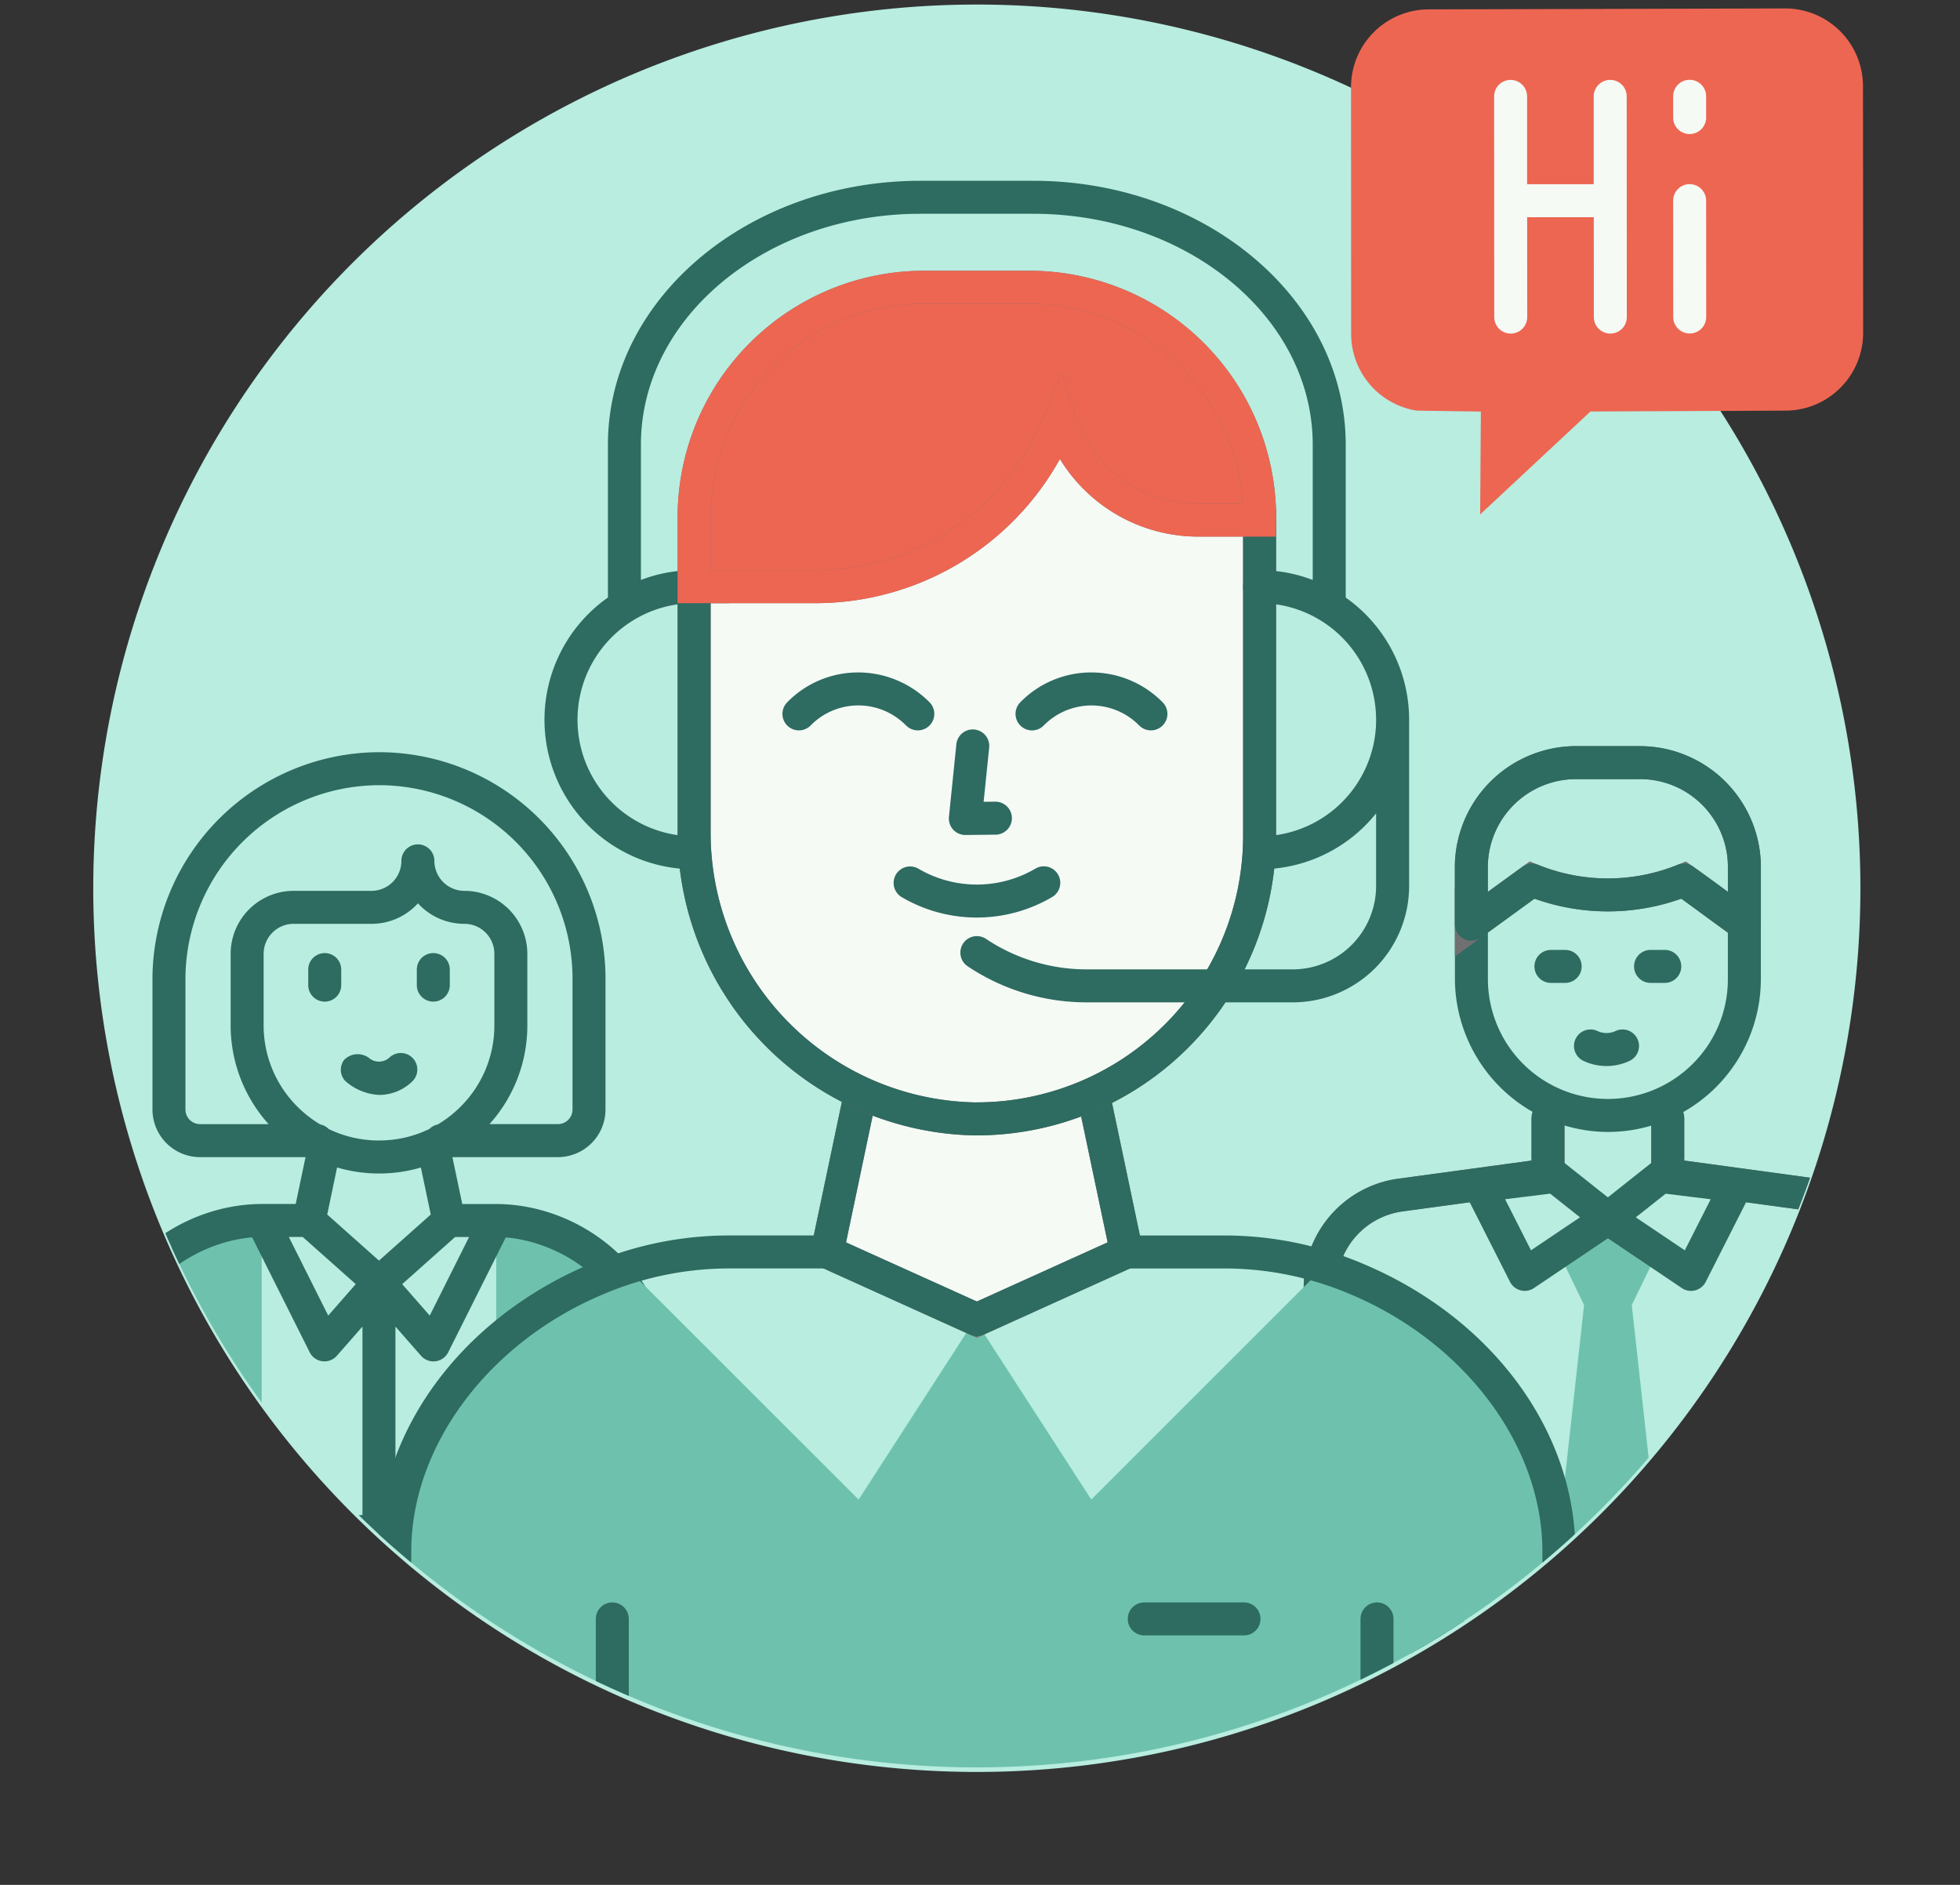 <svg xmlns="http://www.w3.org/2000/svg" xmlns:xlink="http://www.w3.org/1999/xlink" width="208" height="200" viewBox="0 0 208 200"><rect x="0" y="0" width="208" height="200" fill="#333333" stroke="none"/><defs><clipPath id="clip-path"><path id="Pfad_31876" data-name="Pfad 31876" d="M93.632,0a93.767,93.767,0,1,0,.816,0Z" fill="none"></path></clipPath><clipPath id="clip-path-2"><path id="Pfad_31890" data-name="Pfad 31890" d="M80.532.966A93.809,93.809,0,0,0,.872,83.108v21.318a93.784,93.784,0,0,0,92.816,83.109h.7A93.774,93.774,0,0,0,107.547.966Z" fill="none"></path></clipPath></defs><g id="Gruppe_30701" data-name="Gruppe 30701" transform="translate(-1465 -450)"><rect id="Rechteck_9778" data-name="Rechteck 9778" width="208" height="200" transform="translate(1465 450)" fill="none"></rect><g id="Gruppe_30495" data-name="Gruppe 30495" transform="translate(0 3.486)"><path id="Pfad_31854" data-name="Pfad 31854" d="M187.806,94.25A93.767,93.767,0,1,1,94.039.483h0A93.767,93.767,0,0,1,187.806,94.25" transform="translate(1474.625 446.514)" fill="#b8ede0"></path><path id="Pfad_31855" data-name="Pfad 31855" d="M160.862,113.114a5.775,5.775,0,0,1-2.44-.543,1.75,1.75,0,0,1,1.48-3.172,2.264,2.264,0,0,0,1.919,0,1.75,1.75,0,1,1,1.48,3.172,5.774,5.774,0,0,1-2.439.543" transform="translate(1474.625 446.514)" fill="#2e6b61"></path><g id="Gruppe_30486" data-name="Gruppe 30486" transform="translate(1474.625 446.514)"><g id="Gruppe_30485" data-name="Gruppe 30485" clip-path="url(#clip-path)"><path id="Pfad_31858" data-name="Pfad 31858" d="M161.013,120.107h-.139a16.311,16.311,0,0,1-16.1-16.1V94.429a1.75,1.75,0,0,1,3.5,0v9.561a12.737,12.737,0,0,0,21.667,8.961,12.655,12.655,0,0,0,3.8-8.976V94.429a1.75,1.75,0,0,1,3.5,0v9.561a16.236,16.236,0,0,1-16.231,16.117" fill="#2e6b61"></path><path id="Pfad_31859" data-name="Pfad 31859" d="M175.494,98.066V91.831a11.094,11.094,0,0,0-11.267-10.91H157.79a11.094,11.094,0,0,0-11.272,10.91v6.236l6.438-4.677a21.537,21.537,0,0,0,16.1,0c2.146,1.526,4.292,3.152,6.438,4.677" fill="#b8ede0"></path><path id="Pfad_31860" data-name="Pfad 31860" d="M144.767,101.5v-9.67a12.876,12.876,0,0,1,13.051-12.66h6.613A12.854,12.854,0,0,1,177.244,91.8v6.264H175.49l-1.015,1.427c-1.09-.774-2.181-1.575-3.272-2.376-.8-.589-1.606-1.179-2.409-1.758a23.158,23.158,0,0,1-15.574,0Zm24.518-10.092.779.555c1.071.761,2.141,1.546,3.21,2.331l.47.345V91.831a9.32,9.32,0,0,0-9.49-9.16h-6.618a9.362,9.362,0,0,0-9.369,9.19v2.773l4.444-3.228.9.362a19.688,19.688,0,0,0,14.786,0Z" fill="#707070"></path><path id="Pfad_31861" data-name="Pfad 31861" d="M146.518,99.817a1.75,1.75,0,0,1-1.75-1.75V91.831a12.875,12.875,0,0,1,13.051-12.66h6.612A12.854,12.854,0,0,1,177.244,91.8v6.264a1.751,1.751,0,0,1-2.763,1.427c-1.067-.758-2.134-1.541-3.2-2.324-.828-.607-1.656-1.215-2.485-1.811a23.148,23.148,0,0,1-15.575,0l-5.674,4.122a1.759,1.759,0,0,1-1.028.334m22.533-8.177a1.748,1.748,0,0,1,1.012.322c1.1.778,2.192,1.581,3.287,2.385l.394.289V91.831a9.32,9.32,0,0,0-9.49-9.16h-6.618a9.362,9.362,0,0,0-9.368,9.19v2.773l3.66-2.659a1.752,1.752,0,0,1,1.683-.207,19.688,19.688,0,0,0,14.786,0,1.749,1.749,0,0,1,.654-.127" fill="#2e6b61"></path><path id="Pfad_31862" data-name="Pfad 31862" d="M167.045,104.293h-1.509a1.75,1.75,0,0,1,0-3.5h1.509a1.75,1.75,0,0,1,0,3.5m-10.571,0h-1.511a1.75,1.75,0,0,1,0-3.5h1.511a1.75,1.75,0,0,1,0,3.5" fill="#2e6b61"></path><path id="Pfad_31863" data-name="Pfad 31863" d="M154.654,118.572v6.1l-15.783,2.15a9.808,9.808,0,0,0-8.392,9.79v37.082h29.815" fill="#b8ede0"></path><path id="Pfad_31864" data-name="Pfad 31864" d="M160.294,175.444H128.729V136.612a11.6,11.6,0,0,1,9.889-11.522l14.286-1.945v-4.573h3.5V126.2l-17.3,2.356a8.084,8.084,0,0,0-6.878,8.041v35.347h28.065Z" fill="#707070"></path><path id="Pfad_31865" data-name="Pfad 31865" d="M160.294,175.444H130.479a1.749,1.749,0,0,1-1.75-1.75V136.612a11.6,11.6,0,0,1,9.889-11.522l14.286-1.945v-4.573a1.75,1.75,0,0,1,3.5,0v6.1a1.75,1.75,0,0,1-1.513,1.734l-15.784,2.149a8.085,8.085,0,0,0-6.878,8.041v35.347h28.065a1.75,1.75,0,0,1,0,3.5m-28.065-1.75h0Z" fill="#2e6b61"></path><path id="Pfad_31866" data-name="Pfad 31866" d="M167.364,118.572v6.1l15.785,2.15a9.808,9.808,0,0,1,8.392,9.79v37.082H161.723" fill="#b8ede0"></path><path id="Pfad_31867" data-name="Pfad 31867" d="M193.291,175.444H161.723v-3.5h28.068V136.612a8.1,8.1,0,0,0-6.9-8.059L165.614,126.2v-7.629h3.5v4.572l14.272,1.944a11.608,11.608,0,0,1,9.9,11.539Z" fill="#707070"></path><path id="Pfad_31868" data-name="Pfad 31868" d="M191.541,175.444H161.723a1.75,1.75,0,0,1,0-3.5h28.068V136.612a8.1,8.1,0,0,0-6.9-8.059l-15.768-2.146a1.75,1.75,0,0,1-1.514-1.734v-6.1a1.75,1.75,0,0,1,3.5,0v4.572l14.272,1.944a11.608,11.608,0,0,1,9.9,11.539v37.067a1.749,1.749,0,0,1-1.75,1.75" fill="#2e6b61"></path><path id="Pfad_31869" data-name="Pfad 31869" d="M163.542,138.477l2.371-4.876-4.9-3.567-4.894,3.56,2.361,4.884L155.1,169l5.911,6.756L166.919,169Z" fill="#6ec2ad"></path><path id="Pfad_31870" data-name="Pfad 31870" d="M169.834,136.974a1.754,1.754,0,0,1-.977-.3l-7.848-5.282-7.85,5.282a1.751,1.751,0,0,1-2.537-.661l-4.768-9.409a1.748,1.748,0,0,1,1.347-2.528l7.978-.984h.033a1.729,1.729,0,0,1,1.265.366h0l0,0,4.529,3.591,4.529-3.591a1.753,1.753,0,0,1,1.363-.357l7.917.975a1.748,1.748,0,0,1,1.346,2.528l-4.769,9.409a1.754,1.754,0,0,1-1.561.959M150.1,127.247l2.747,5.419,5.2-3.5-3.166-2.512Zm13.87,1.922,5.2,3.5,2.748-5.419-4.779-.589Z" fill="#2e6b61"></path><path id="Pfad_31871" data-name="Pfad 31871" d="M142.072,175.443a1.749,1.749,0,0,1-1.75-1.75V149.174a1.75,1.75,0,0,1,3.5,0v24.519a1.749,1.749,0,0,1-1.75,1.75" fill="#2e6b61"></path><path id="Pfad_31872" data-name="Pfad 31872" d="M30.6,124.515h-.137a15.635,15.635,0,0,1-7.05-1.735H11.606a5.056,5.056,0,0,1-5.05-5.05V103.7A24.134,24.134,0,0,1,30.432,79.815a24.035,24.035,0,0,1,24.2,23.876v14.038a5.056,5.056,0,0,1-5.05,5.05H37.8a15.676,15.676,0,0,1-7.2,1.736m-5.358-4.725a12.2,12.2,0,0,0,5.25,1.224H30.6a12.192,12.192,0,0,0,5.341-1.221,1.738,1.738,0,0,1,.891-.48,12.339,12.339,0,0,0,2.348-1.812,12.161,12.161,0,0,0,3.659-8.626v-7.669a3.182,3.182,0,0,0-3.182-3.181h-.071a6.665,6.665,0,0,1-4.858-2.175c-.069.074-.139.148-.21.22a6.638,6.638,0,0,1-4.723,1.955H21.535a3.187,3.187,0,0,0-3.183,3.183v7.445a12.17,12.17,0,0,0,3.512,8.7,12.3,12.3,0,0,0,2.5,1.96,1.73,1.73,0,0,1,.881.475m17.078-.511h7.26a1.551,1.551,0,0,0,1.55-1.55V103.7A20.537,20.537,0,0,0,30.455,83.315a20.618,20.618,0,0,0-20.4,20.4v14.015a1.551,1.551,0,0,0,1.55,1.55h7.275a15.681,15.681,0,0,1-4.029-10.641v-7.431a6.692,6.692,0,0,1,6.683-6.682h8.257a3.18,3.18,0,0,0,3.181-3.18,1.75,1.75,0,0,1,3.5,0,3.185,3.185,0,0,0,3.181,3.18h.072a6.691,6.691,0,0,1,6.611,6.68v7.706a15.623,15.623,0,0,1-4.018,10.367m-11.726-3.1a5.855,5.855,0,0,1-3.569-1.473,1.738,1.738,0,0,1-.126-2.247,2.018,2.018,0,0,1,2.6-.232,1.648,1.648,0,0,0,2.194,0,1.751,1.751,0,0,1,2.477,2.475,5.037,5.037,0,0,1-3.573,1.477m5.764-9.9a1.75,1.75,0,0,1-1.75-1.75v-1.649a1.75,1.75,0,0,1,3.5,0v1.649a1.749,1.749,0,0,1-1.75,1.75m-11.522,0a1.749,1.749,0,0,1-1.75-1.75v-1.649a1.75,1.75,0,0,1,3.5,0v1.649a1.749,1.749,0,0,1-1.75,1.75" fill="#2e6b61"></path><path id="Pfad_31873" data-name="Pfad 31873" d="M1.637,162.617V144.365c0-8.237,8.3-14.914,16.508-14.934v33.186Z" fill="#6ec2ad"></path><path id="Pfad_31874" data-name="Pfad 31874" d="M43.036,162.617V129.431c8.213.019,16.508,6.7,16.508,14.934v18.252Z" fill="#6ec2ad"></path><path id="Pfad_31875" data-name="Pfad 31875" d="M59.43,164.258H1.75A1.749,1.749,0,0,1,0,162.508V144.352c0-8.821,8.5-16.579,18.19-16.6h3.565l1.355-6.45a1.75,1.75,0,1,1,3.426.719L25.1,128.87l5.494,4.891,5.495-4.889-1.44-6.848a1.75,1.75,0,1,1,3.426-.72l1.355,6.45h3.607c9.675.048,18.147,7.795,18.147,16.6v18.153a1.749,1.749,0,0,1-1.75,1.75m-8.083-3.5H57.68v-16.4c0-7.1-6.991-12.509-13.634-13.056l-6.107,12.189a1.751,1.751,0,0,1-2.881.369l-2.718-3.1v20H47.847v-6.5a1.75,1.75,0,0,1,3.5,0Zm-38.013,0H28.84v-20l-2.717,3.1a1.751,1.751,0,0,1-2.881-.369l-6.108-12.193C10.493,131.84,3.5,137.252,3.5,144.352v16.406H9.834v-6.5a1.75,1.75,0,0,1,3.5,0Zm19.717-24.5,2.924,3.338,4.179-8.34H38.672ZM21.026,131.25l4.18,8.344,2.924-3.338L22.5,131.25Z" fill="#2e6b61"></path></g></g><g id="Gruppe_30488" data-name="Gruppe 30488" transform="translate(1474.625 446.514)"><g id="Gruppe_30487" data-name="Gruppe 30487" clip-path="url(#clip-path-2)"><path id="Pfad_31877" data-name="Pfad 31877" d="M155.4,164.478v25.017H32.271V164.478c0-13.932,11.165-25.767,24.524-30.046l24.7,24.687,12.34-19.1,12.35,19.094,24.693-24.687C144.2,138.7,155.4,150.5,155.4,164.474" fill="#6ec2ad"></path><path id="Pfad_31878" data-name="Pfad 31878" d="M81.684,116.07l-3.529,16.774,15.884,7.182,15.884-7.182-3.53-16.774" fill="#f5faf5"></path><path id="Pfad_31879" data-name="Pfad 31879" d="M94.039,141.946l-17.886-8.087,3.818-18.15,3.425.72-3.239,15.4L94.039,138.1l13.882-6.276-3.241-15.4,3.425-.72,3.82,18.15Z" fill="#707070"></path><path id="Pfad_31880" data-name="Pfad 31880" d="M94.039,141.776a1.758,1.758,0,0,1-.721-.155l-15.883-7.182a1.75,1.75,0,0,1-.993-1.955l3.529-16.774a1.75,1.75,0,1,1,3.425.72l-3.239,15.4L94.039,138.1l13.882-6.276-3.241-15.4a1.75,1.75,0,1,1,3.425-.72l3.531,16.774a1.75,1.75,0,0,1-.993,1.955L94.76,141.621a1.758,1.758,0,0,1-.721.155" fill="#2e6b61"></path><path id="Pfad_31881" data-name="Pfad 31881" d="M124.042,54.89V88.721a30.009,30.009,0,0,1-30.016,30l-.331,0A30.252,30.252,0,0,1,64.037,88.336V62.247l36.9-24.343Z" fill="#f5faf5"></path><path id="Pfad_31882" data-name="Pfad 31882" d="M94.032,120.473h-.007l-.345,0A32.142,32.142,0,0,1,62.287,88.328V61.305l38.7-25.533L125.792,54V88.721a31.8,31.8,0,0,1-31.76,31.752M65.787,63.189V88.336a28.624,28.624,0,0,0,27.942,28.635l.3,0h.007a28.291,28.291,0,0,0,28.26-28.252V55.776L100.883,40.037Z" fill="#707070"></path><path id="Pfad_31883" data-name="Pfad 31883" d="M94.032,120.473h-.007l-.345,0A32.142,32.142,0,0,1,62.287,88.328V62.247a1.75,1.75,0,0,1,.786-1.461l36.9-24.343a1.752,1.752,0,0,1,2,.051L125.078,53.48a1.751,1.751,0,0,1,.714,1.41V88.721a31.8,31.8,0,0,1-31.76,31.752M65.787,63.189V88.336a28.624,28.624,0,0,0,27.942,28.635l.3,0h.007a28.291,28.291,0,0,0,28.26-28.252V55.776L100.883,40.037Z" fill="#2e6b61"></path><path id="Pfad_31884" data-name="Pfad 31884" d="M155.807,191.069H32.269a1.75,1.75,0,0,1-1.75-1.75V164.607c0-12.67,8.73-24.6,22.239-30.385a37.6,37.6,0,0,1,14.8-3.13h10.6a1.75,1.75,0,0,1,0,3.5H67.565a34.143,34.143,0,0,0-13.421,2.844c-12.041,5.158-20.125,16.076-20.125,27.171v22.962H154.057v-22.96c0-11.094-8.084-22.012-20.116-27.168a34.171,34.171,0,0,0-13.441-2.847H109.921a1.75,1.75,0,0,1,0-3.5h10.592a37.636,37.636,0,0,1,14.815,3.133c13.5,5.786,22.229,17.713,22.229,30.382v24.71a1.749,1.749,0,0,1-1.75,1.75m-28.232-84.712H105.7a22.693,22.693,0,0,1-12.629-3.823,1.75,1.75,0,1,1,1.942-2.912,19.207,19.207,0,0,0,10.687,3.235H127.57a8.851,8.851,0,0,0,8.84-8.842V86.306a15.846,15.846,0,0,1-12.364,5.933h-.007a1.773,1.773,0,0,1-1.776-1.75,1.729,1.729,0,0,1,1.725-1.75h.057A12.368,12.368,0,0,0,136.41,76.685v-.319c0-.037,0-.073,0-.11A12.367,12.367,0,0,0,124.05,64a1.75,1.75,0,0,1-.01-3.5,15.834,15.834,0,0,1,5.645,1.037V47.173c0-13.5-13.307-24.49-29.664-24.49H88.054c-16.356,0-29.664,10.986-29.664,24.49V61.536A15.792,15.792,0,0,1,64.03,60.5h3.535a1.75,1.75,0,1,1,0,3.5H64.031a12.369,12.369,0,0,0,0,24.738,1.789,1.789,0,0,1,1.792,1.751,1.714,1.714,0,0,1-1.708,1.749A15.865,15.865,0,0,1,54.89,63.4V47.173c0-15.434,14.877-27.99,33.164-27.99h11.967c18.287,0,33.164,12.556,33.164,27.99V63.406a15.857,15.857,0,0,1,6.729,12.97c0,.117,0,.233,0,.349v17.29a12.354,12.354,0,0,1-12.335,12.342" fill="#2e6b61"></path><path id="Pfad_31885" data-name="Pfad 31885" d="M124.042,55.187h-6.491a15.484,15.484,0,0,1-14.69-10.59,28.082,28.082,0,0,1-26.067,17.65H64.037V54.89A24.41,24.41,0,0,1,88.446,30.479h11.19a24.409,24.409,0,0,1,24.41,24.408v0Z" fill="#ed6652"></path><path id="Pfad_31886" data-name="Pfad 31886" d="M76.794,64H62.287V54.89A26.16,26.16,0,0,1,88.446,28.729h11.19A26.189,26.189,0,0,1,125.8,54.887l-.027,2.05h-8.218a17.209,17.209,0,0,1-14.7-8.239A29.674,29.674,0,0,1,76.794,64M65.787,60.5H76.794a26.205,26.205,0,0,0,24.442-16.55l1.776-4.436,1.509,4.533a13.716,13.716,0,0,0,13.03,9.393h4.7A22.686,22.686,0,0,0,99.636,32.229H88.451A22.66,22.66,0,0,0,65.787,54.89Z" fill="#707070"></path><path id="Pfad_31887" data-name="Pfad 31887" d="M76.794,64H62.287V54.89A26.16,26.16,0,0,1,88.446,28.729h11.19A26.189,26.189,0,0,1,125.8,54.887l-.027,2.05h-8.218a17.209,17.209,0,0,1-14.7-8.239A29.674,29.674,0,0,1,76.794,64M65.787,60.5H76.794a26.205,26.205,0,0,0,24.442-16.55l1.776-4.436,1.509,4.533a13.716,13.716,0,0,0,13.03,9.393h4.7A22.686,22.686,0,0,0,99.636,32.229H88.451A22.66,22.66,0,0,0,65.787,54.89Z" fill="#ed6652"></path><path id="Pfad_31888" data-name="Pfad 31888" d="M136.505,191.171a1.749,1.749,0,0,1-1.75-1.75V171.78a1.75,1.75,0,1,1,3.5,0v17.641a1.749,1.749,0,0,1-1.75,1.75m-81.15,0a1.75,1.75,0,0,1-1.75-1.75V171.78a1.75,1.75,0,0,1,3.5,0v17.641a1.749,1.749,0,0,1-1.75,1.75m67.036-17.641H111.806a1.75,1.75,0,0,1,0-3.5h10.585a1.75,1.75,0,0,1,0,3.5M94.04,97.359a15.752,15.752,0,0,1-7.994-2.178,1.75,1.75,0,0,1,1.775-3.016,12.264,12.264,0,0,0,12.437,0,1.749,1.749,0,1,1,1.775,3.015,15.749,15.749,0,0,1-7.993,2.178M99.895,77.5a1.751,1.751,0,0,1-1.249-2.976,10.518,10.518,0,0,1,7.458-3.173,10.626,10.626,0,0,1,7.517,3.032l.138.138a1.749,1.749,0,1,1-2.491,2.457l-.094-.094a7.1,7.1,0,0,0-10.03.091,1.745,1.745,0,0,1-1.249.525m-24.735,0a1.75,1.75,0,0,1-1.249-2.976,10.513,10.513,0,0,1,7.457-3.173,10.671,10.671,0,0,1,7.517,3.032l.138.138a1.749,1.749,0,1,1-2.49,2.457l-.1-.094a7.087,7.087,0,0,0-10.028.091,1.747,1.747,0,0,1-1.249.525" fill="#2e6b61"></path><path id="Pfad_31889" data-name="Pfad 31889" d="M92.821,88.6a1.751,1.751,0,0,1-1.741-1.928l.786-7.7a1.75,1.75,0,0,1,3.482.355l-.588,5.751,1.224-.014H96a1.75,1.75,0,0,1,.019,3.5l-3.182.035Z" fill="#2e6b61"></path></g></g><path id="Pfad_31856" data-name="Pfad 31856" d="M134.512,40.154,134.5,13.983a8.258,8.258,0,0,1,8.244-8.259l37.83-.1a8.258,8.258,0,0,1,8.259,8.244l.016,26.171A8.258,8.258,0,0,1,180.6,48.3l-20.694.092-11.7,10.919L148.28,48.4l-6.816-.1a8.259,8.259,0,0,1-6.952-8.142" transform="translate(1473.873 441.785)" fill="#ed6652"></path><path id="Pfad_31857" data-name="Pfad 31857" d="M161.977,42.125a1.75,1.75,0,0,1-1.75-1.749l-.007-12.259c0-.029,0-.058,0-.087s0-.057,0-.086l-.006-10.985a1.749,1.749,0,0,1,1.749-1.751h0a1.75,1.75,0,0,1,1.75,1.749l0,9.321,7.071,0,0-9.322a1.751,1.751,0,0,1,1.749-1.751h0a1.75,1.75,0,0,1,1.75,1.749l.006,10.992c0,.026,0,.053,0,.08s0,.054,0,.08l.007,12.266a1.749,1.749,0,0,1-1.749,1.751h0a1.75,1.75,0,0,1-1.75-1.749l-.006-10.6-7.071,0,.006,10.6a1.751,1.751,0,0,1-1.749,1.751Zm18.994-.01a1.75,1.75,0,0,1-1.75-1.749l-.007-12.346a1.749,1.749,0,0,1,1.749-1.751h0a1.75,1.75,0,0,1,1.75,1.749l.007,12.346a1.749,1.749,0,0,1-1.749,1.751Zm-.007-21.161a1.75,1.75,0,0,1-1.75-1.75V16.947a1.75,1.75,0,1,1,3.5,0V19.2a1.75,1.75,0,0,1-1.75,1.75" transform="translate(1463.346 439.785)" fill="#f5faf5"></path></g></g></svg>